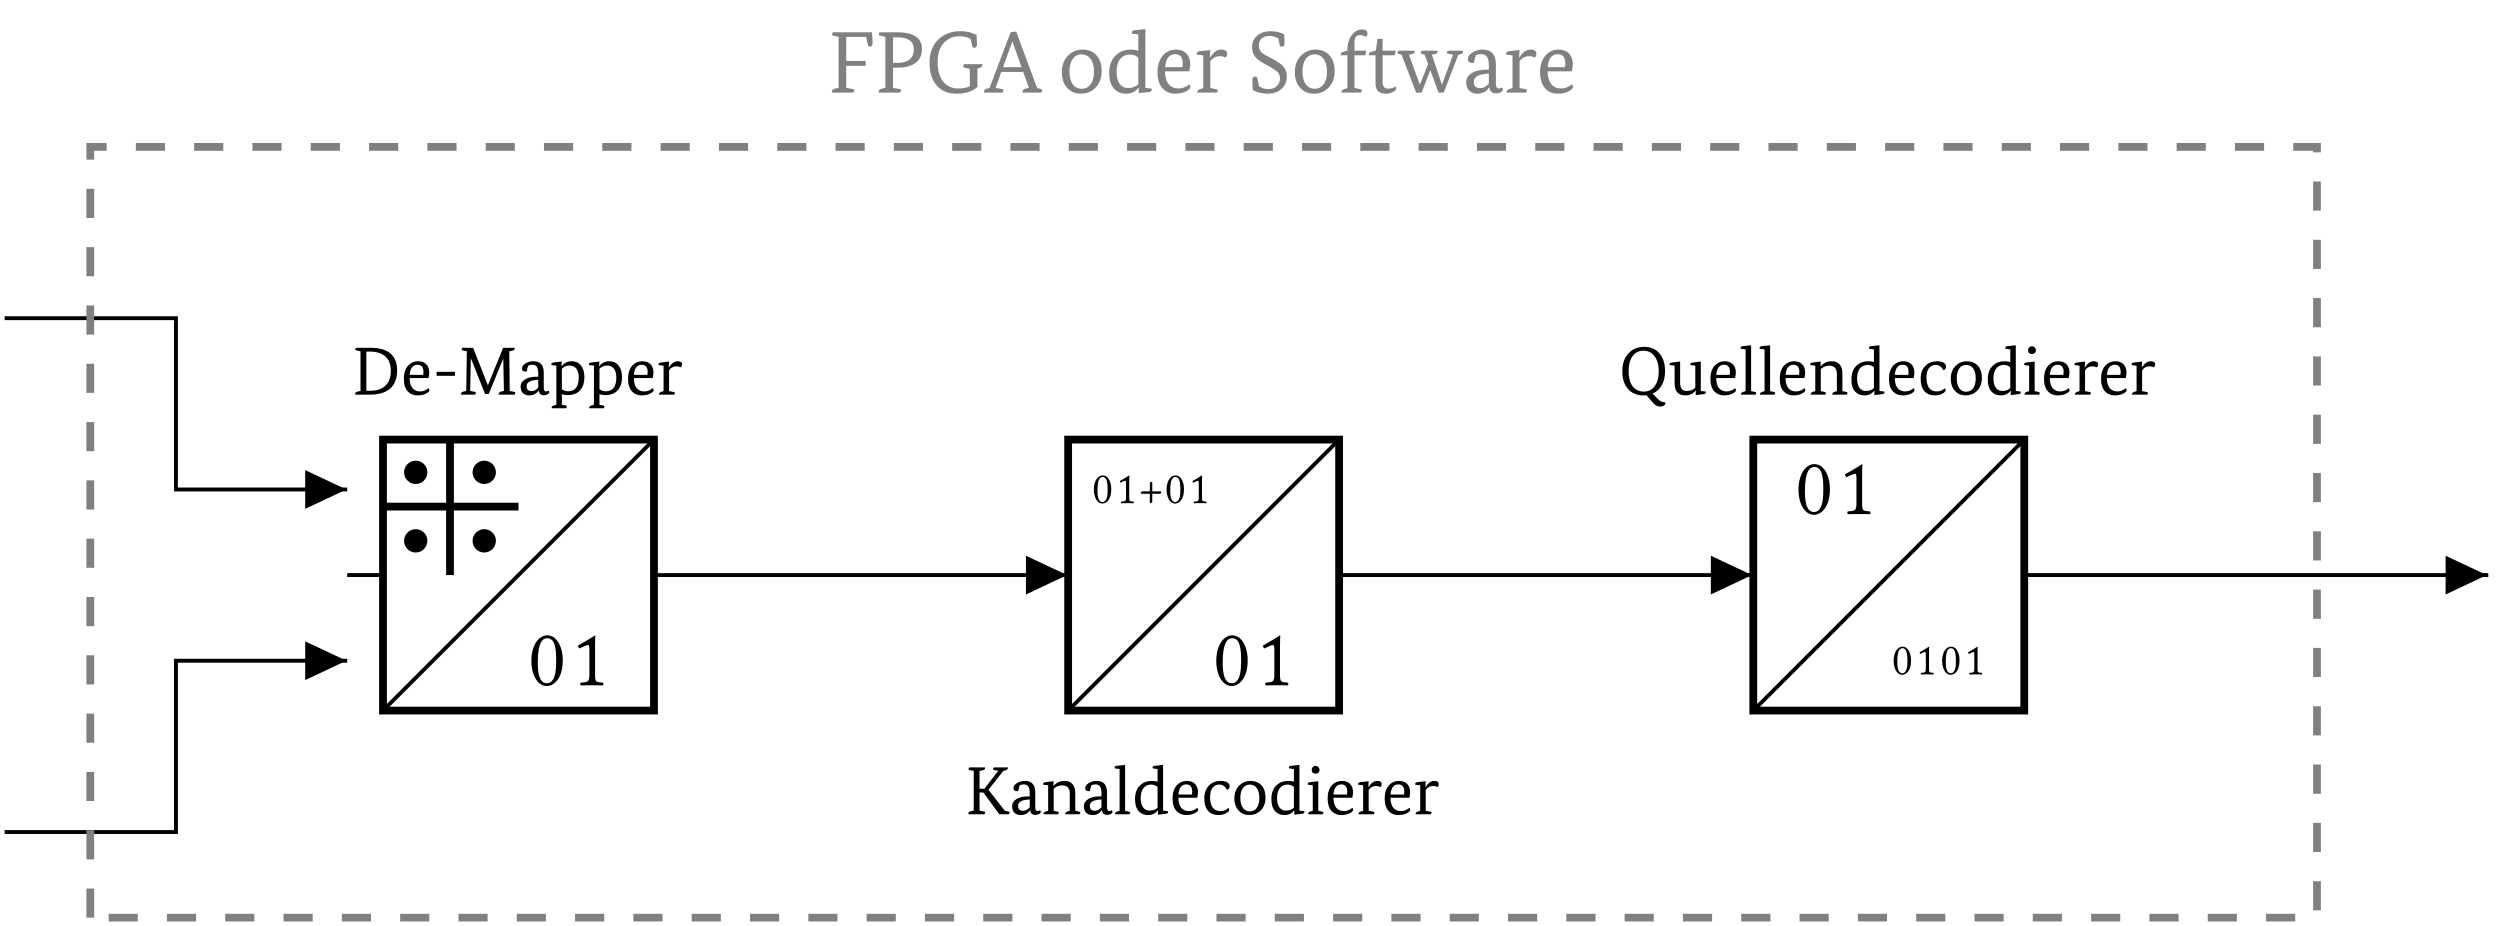 <?xml version="1.0" encoding="UTF-8"?>
<svg xmlns="http://www.w3.org/2000/svg" xmlns:xlink="http://www.w3.org/1999/xlink" width="255.024" height="94.497" viewBox="0 0 255.024 94.497">
<defs>
<g>
<g id="glyph-0-0">
<path d="M 1.844 -4.781 C 3.676 -4.781 4.594 -4.008 4.594 -2.469 C 4.594 -1.645 4.352 -1.023 3.875 -0.609 C 3.395 -0.203 2.719 0 1.844 0 L 0.328 0 C 0.316 -0.02 0.312 -0.039 0.312 -0.062 C 0.312 -0.188 0.395 -0.27 0.562 -0.312 L 0.859 -0.375 L 0.859 -4.422 L 0.422 -4.516 C 0.359 -4.523 0.328 -4.551 0.328 -4.594 C 0.328 -4.633 0.352 -4.695 0.406 -4.781 Z M 1.812 -0.391 C 2.5 -0.391 3.023 -0.562 3.391 -0.906 C 3.766 -1.25 3.953 -1.758 3.953 -2.438 C 3.953 -3.082 3.766 -3.566 3.391 -3.891 C 3.023 -4.223 2.5 -4.391 1.812 -4.391 L 1.453 -4.391 L 1.453 -0.391 Z M 1.812 -0.391 "/>
</g>
<g id="glyph-0-1">
<path d="M 0.906 -1.688 C 0.906 -1.25 1 -0.91 1.188 -0.672 C 1.375 -0.441 1.641 -0.328 1.984 -0.328 C 2.285 -0.328 2.566 -0.438 2.828 -0.656 C 2.879 -0.625 2.91 -0.555 2.922 -0.453 C 2.922 -0.348 2.816 -0.238 2.609 -0.125 C 2.359 0.008 2.066 0.078 1.734 0.078 C 1.316 0.078 0.984 -0.051 0.734 -0.312 C 0.453 -0.602 0.312 -1.035 0.312 -1.609 C 0.312 -2.18 0.457 -2.633 0.75 -2.969 C 1.031 -3.258 1.367 -3.406 1.766 -3.406 C 2.129 -3.406 2.41 -3.301 2.609 -3.094 C 2.805 -2.883 2.906 -2.602 2.906 -2.25 C 2.906 -2.094 2.879 -1.906 2.828 -1.688 Z M 1.703 -3.047 C 1.234 -3.047 0.969 -2.703 0.906 -2.016 L 2.281 -2.016 C 2.301 -2.109 2.312 -2.207 2.312 -2.312 C 2.312 -2.801 2.109 -3.047 1.703 -3.047 Z M 1.703 -3.047 "/>
</g>
<g id="glyph-0-2">
<path d="M 2.297 -1.922 L 0.422 -1.922 L 0.422 -2.328 L 2.297 -2.328 Z M 2.297 -1.922 "/>
</g>
<g id="glyph-0-3">
<path d="M 4.672 -0.375 L 4.609 -3.656 L 4.594 -3.656 L 3.125 -0.062 L 2.75 -0.062 L 1.312 -3.688 L 1.297 -3.688 L 1.234 -0.375 L 1.719 -0.281 C 1.781 -0.27 1.812 -0.242 1.812 -0.203 C 1.812 -0.18 1.785 -0.113 1.734 0 L 0.312 0 C 0.301 -0.02 0.297 -0.039 0.297 -0.062 C 0.297 -0.188 0.375 -0.27 0.531 -0.312 L 0.828 -0.375 L 0.891 -4.422 L 0.453 -4.516 C 0.391 -4.523 0.359 -4.551 0.359 -4.594 C 0.359 -4.633 0.383 -4.695 0.438 -4.781 L 1.531 -4.781 L 3.031 -0.969 L 3.047 -0.969 L 4.594 -4.781 L 5.766 -4.781 C 5.773 -4.77 5.781 -4.75 5.781 -4.719 C 5.781 -4.602 5.703 -4.523 5.547 -4.484 L 5.219 -4.422 L 5.266 -0.375 L 5.75 -0.281 C 5.812 -0.27 5.844 -0.242 5.844 -0.203 C 5.844 -0.18 5.816 -0.113 5.766 0 L 4.141 0 C 4.141 -0.02 4.141 -0.039 4.141 -0.062 C 4.141 -0.188 4.219 -0.27 4.375 -0.312 Z M 4.672 -0.375 "/>
</g>
<g id="glyph-0-4">
<path d="M 2.062 -2.156 C 2.062 -2.457 2.016 -2.68 1.922 -2.828 C 1.836 -2.973 1.68 -3.047 1.453 -3.047 C 1.305 -3.047 1.172 -3.02 1.047 -2.969 C 0.984 -2.852 0.93 -2.648 0.891 -2.359 C 0.816 -2.359 0.77 -2.359 0.75 -2.359 C 0.52 -2.359 0.406 -2.457 0.406 -2.656 C 0.406 -2.863 0.523 -3.039 0.766 -3.188 C 1.004 -3.332 1.27 -3.406 1.562 -3.406 C 2.27 -3.406 2.625 -3.016 2.625 -2.234 L 2.625 -0.719 C 2.625 -0.457 2.707 -0.328 2.875 -0.328 C 2.977 -0.328 3.062 -0.359 3.125 -0.422 C 3.164 -0.359 3.188 -0.289 3.188 -0.219 C 3.188 -0.164 3.145 -0.113 3.062 -0.062 C 2.945 0.02 2.805 0.062 2.641 0.062 C 2.328 0.062 2.148 -0.098 2.109 -0.422 L 2.094 -0.422 C 1.875 -0.086 1.555 0.078 1.141 0.078 C 0.879 0.078 0.664 0 0.5 -0.156 C 0.344 -0.32 0.266 -0.539 0.266 -0.812 C 0.266 -1.145 0.438 -1.406 0.781 -1.594 C 1.07 -1.75 1.438 -1.828 1.875 -1.828 L 2.062 -1.828 Z M 1.375 -0.359 C 1.633 -0.359 1.863 -0.477 2.062 -0.719 L 2.062 -1.516 L 1.875 -1.5 C 1.207 -1.445 0.875 -1.238 0.875 -0.875 C 0.875 -0.531 1.039 -0.359 1.375 -0.359 Z M 1.375 -0.359 "/>
</g>
<g id="glyph-0-5">
<path d="M 0.672 1.031 L 0.672 -2.953 L 0.156 -3.016 C 0.156 -3.035 0.156 -3.055 0.156 -3.078 C 0.156 -3.203 0.238 -3.27 0.406 -3.281 L 1.234 -3.375 L 1.188 -2.906 L 1.203 -2.906 C 1.484 -3.238 1.828 -3.406 2.234 -3.406 C 2.629 -3.406 2.941 -3.266 3.172 -2.984 C 3.41 -2.703 3.531 -2.305 3.531 -1.797 C 3.531 -1.191 3.375 -0.727 3.062 -0.406 C 2.758 -0.102 2.348 0.047 1.828 0.047 C 1.629 0.047 1.43 0.012 1.234 -0.047 L 1.234 1.031 L 1.641 1.109 C 1.703 1.129 1.734 1.16 1.734 1.203 C 1.734 1.266 1.711 1.328 1.672 1.391 L 0.203 1.391 C 0.191 1.367 0.188 1.352 0.188 1.344 C 0.188 1.227 0.258 1.148 0.406 1.109 Z M 2.016 -2.969 C 1.711 -2.969 1.453 -2.859 1.234 -2.641 L 1.234 -0.562 C 1.41 -0.414 1.625 -0.344 1.875 -0.344 C 2.594 -0.344 2.953 -0.816 2.953 -1.766 C 2.953 -2.148 2.867 -2.445 2.703 -2.656 C 2.535 -2.863 2.305 -2.969 2.016 -2.969 Z M 2.016 -2.969 "/>
</g>
<g id="glyph-0-6">
<path d="M 0.703 -0.359 L 0.703 -2.953 L 0.203 -3.016 C 0.191 -3.035 0.188 -3.055 0.188 -3.078 C 0.188 -3.203 0.273 -3.27 0.453 -3.281 L 1.266 -3.375 L 1.234 -2.781 L 1.25 -2.781 C 1.52 -3.195 1.812 -3.406 2.125 -3.406 C 2.438 -3.406 2.594 -3.297 2.594 -3.078 C 2.594 -2.973 2.555 -2.875 2.484 -2.781 C 2.316 -2.852 2.164 -2.891 2.031 -2.891 C 1.707 -2.891 1.453 -2.754 1.266 -2.484 L 1.266 -0.359 L 1.75 -0.266 C 1.82 -0.254 1.859 -0.227 1.859 -0.188 C 1.859 -0.125 1.832 -0.062 1.781 0 L 0.25 0 C 0.238 -0.02 0.234 -0.035 0.234 -0.047 C 0.234 -0.148 0.305 -0.227 0.453 -0.281 Z M 0.703 -0.359 "/>
</g>
<g id="glyph-0-7">
<path d="M 4.344 -4.781 C 4.344 -4.77 4.344 -4.75 4.344 -4.719 C 4.344 -4.613 4.266 -4.535 4.109 -4.484 L 3.875 -4.422 L 2.359 -2.5 L 4.016 -0.375 L 4.438 -0.281 C 4.5 -0.258 4.531 -0.234 4.531 -0.203 C 4.531 -0.18 4.504 -0.113 4.453 0 L 3.469 0 L 1.844 -2.219 L 1.453 -2.219 L 1.453 -0.375 L 1.938 -0.281 C 2 -0.27 2.031 -0.242 2.031 -0.203 C 2.031 -0.18 2.004 -0.113 1.953 0 L 0.328 0 C 0.316 -0.02 0.312 -0.039 0.312 -0.062 C 0.312 -0.188 0.395 -0.27 0.562 -0.312 L 0.859 -0.375 L 0.859 -4.422 L 0.422 -4.516 C 0.359 -4.523 0.328 -4.551 0.328 -4.594 C 0.328 -4.633 0.352 -4.695 0.406 -4.781 L 2.016 -4.781 C 2.016 -4.77 2.016 -4.75 2.016 -4.719 C 2.016 -4.602 1.938 -4.523 1.781 -4.484 L 1.453 -4.422 L 1.453 -2.609 L 1.953 -2.609 L 3.359 -4.438 L 2.922 -4.516 C 2.859 -4.523 2.828 -4.551 2.828 -4.594 C 2.828 -4.625 2.852 -4.688 2.906 -4.781 Z M 4.344 -4.781 "/>
</g>
<g id="glyph-0-8">
<path d="M 0.703 -0.359 L 0.703 -2.953 L 0.203 -3.016 C 0.191 -3.035 0.188 -3.055 0.188 -3.078 C 0.188 -3.203 0.273 -3.27 0.453 -3.281 L 1.266 -3.375 L 1.234 -2.906 L 1.25 -2.906 C 1.406 -3.062 1.539 -3.172 1.656 -3.234 C 1.863 -3.348 2.109 -3.406 2.391 -3.406 C 2.734 -3.406 3 -3.297 3.188 -3.078 C 3.375 -2.867 3.469 -2.566 3.469 -2.172 L 3.469 -0.359 L 3.891 -0.266 C 3.953 -0.254 3.984 -0.227 3.984 -0.188 C 3.984 -0.125 3.957 -0.062 3.906 0 L 2.438 0 C 2.438 -0.02 2.438 -0.035 2.438 -0.047 C 2.438 -0.148 2.508 -0.227 2.656 -0.281 L 2.906 -0.359 L 2.906 -2.141 C 2.906 -2.422 2.828 -2.633 2.672 -2.781 C 2.535 -2.895 2.363 -2.953 2.156 -2.953 C 1.82 -2.953 1.523 -2.836 1.266 -2.609 L 1.266 -0.359 L 1.688 -0.266 C 1.75 -0.254 1.781 -0.227 1.781 -0.188 C 1.781 -0.125 1.758 -0.062 1.719 0 L 0.25 0 C 0.238 -0.02 0.234 -0.035 0.234 -0.047 C 0.234 -0.148 0.305 -0.227 0.453 -0.281 Z M 0.703 -0.359 "/>
</g>
<g id="glyph-0-9">
<path d="M 0.672 -0.359 L 0.672 -4.609 L 0.172 -4.688 C 0.16 -4.695 0.156 -4.711 0.156 -4.734 C 0.156 -4.867 0.242 -4.941 0.422 -4.953 L 1.234 -5.031 L 1.234 -0.359 L 1.656 -0.266 C 1.719 -0.254 1.75 -0.227 1.75 -0.188 C 1.75 -0.125 1.723 -0.062 1.672 0 L 0.203 0 C 0.203 -0.02 0.203 -0.035 0.203 -0.047 C 0.203 -0.148 0.273 -0.227 0.422 -0.281 Z M 0.672 -0.359 "/>
</g>
<g id="glyph-0-10">
<path d="M 2.656 -0.391 L 2.625 -0.391 C 2.395 -0.078 2.066 0.078 1.641 0.078 C 1.266 0.078 0.957 -0.039 0.719 -0.281 C 0.445 -0.562 0.312 -0.988 0.312 -1.562 C 0.312 -2.176 0.488 -2.645 0.844 -2.969 C 1.156 -3.258 1.547 -3.406 2.016 -3.406 C 2.223 -3.406 2.422 -3.379 2.609 -3.328 L 2.609 -4.609 L 2.109 -4.688 C 2.098 -4.695 2.094 -4.711 2.094 -4.734 C 2.094 -4.867 2.18 -4.941 2.359 -4.953 L 3.172 -5.031 L 3.172 -0.375 L 3.672 -0.312 C 3.68 -0.289 3.688 -0.27 3.688 -0.25 C 3.688 -0.125 3.598 -0.055 3.422 -0.047 L 2.656 0.047 Z M 1.797 -0.375 C 2.141 -0.375 2.41 -0.473 2.609 -0.672 L 2.609 -2.781 C 2.441 -2.945 2.219 -3.031 1.938 -3.031 C 1.633 -3.031 1.383 -2.914 1.188 -2.688 C 0.988 -2.438 0.891 -2.098 0.891 -1.672 C 0.891 -1.223 0.977 -0.891 1.156 -0.672 C 1.312 -0.473 1.523 -0.375 1.797 -0.375 Z M 1.797 -0.375 "/>
</g>
<g id="glyph-0-11">
<path d="M 2.766 -0.656 C 2.828 -0.594 2.859 -0.523 2.859 -0.453 C 2.859 -0.348 2.766 -0.238 2.578 -0.125 C 2.348 0.008 2.07 0.078 1.75 0.078 C 1.312 0.078 0.961 -0.062 0.703 -0.344 C 0.441 -0.645 0.312 -1.07 0.312 -1.625 C 0.312 -2.188 0.477 -2.629 0.812 -2.953 C 1.113 -3.254 1.504 -3.406 1.984 -3.406 C 2.305 -3.406 2.551 -3.344 2.719 -3.219 C 2.844 -3.113 2.906 -3 2.906 -2.875 C 2.906 -2.664 2.812 -2.539 2.625 -2.5 C 2.445 -2.852 2.188 -3.031 1.844 -3.031 C 1.57 -3.031 1.352 -2.93 1.188 -2.734 C 1 -2.516 0.906 -2.191 0.906 -1.766 C 0.906 -0.805 1.258 -0.328 1.969 -0.328 C 2.301 -0.328 2.566 -0.438 2.766 -0.656 Z M 2.766 -0.656 "/>
</g>
<g id="glyph-0-12">
<path d="M 1.828 0.078 C 1.391 0.078 1.035 -0.062 0.766 -0.344 C 0.453 -0.656 0.297 -1.082 0.297 -1.625 C 0.297 -2.176 0.469 -2.617 0.812 -2.953 C 1.125 -3.254 1.504 -3.406 1.953 -3.406 C 2.391 -3.406 2.742 -3.27 3.016 -3 C 3.316 -2.695 3.469 -2.266 3.469 -1.703 C 3.469 -1.141 3.297 -0.691 2.953 -0.359 C 2.641 -0.066 2.266 0.078 1.828 0.078 Z M 1.875 -0.297 C 2.156 -0.297 2.383 -0.406 2.562 -0.625 C 2.75 -0.875 2.844 -1.223 2.844 -1.672 C 2.844 -2.109 2.75 -2.453 2.562 -2.703 C 2.383 -2.922 2.156 -3.031 1.875 -3.031 C 1.582 -3.031 1.352 -2.922 1.188 -2.703 C 1 -2.461 0.906 -2.117 0.906 -1.672 C 0.906 -1.211 1 -0.863 1.188 -0.625 C 1.352 -0.406 1.582 -0.297 1.875 -0.297 Z M 1.875 -0.297 "/>
</g>
<g id="glyph-0-13">
<path d="M 0.703 -0.359 L 0.703 -2.953 L 0.203 -3.016 C 0.191 -3.035 0.188 -3.055 0.188 -3.078 C 0.188 -3.203 0.273 -3.27 0.453 -3.281 L 1.266 -3.375 L 1.266 -0.359 L 1.688 -0.266 C 1.75 -0.254 1.781 -0.227 1.781 -0.188 C 1.781 -0.125 1.758 -0.062 1.719 0 L 0.25 0 C 0.238 -0.02 0.234 -0.035 0.234 -0.047 C 0.234 -0.148 0.305 -0.227 0.453 -0.281 Z M 0.594 -4.531 C 0.594 -4.645 0.629 -4.738 0.703 -4.812 C 0.773 -4.895 0.867 -4.938 0.984 -4.938 C 1.098 -4.938 1.191 -4.895 1.266 -4.812 C 1.348 -4.738 1.391 -4.645 1.391 -4.531 C 1.391 -4.406 1.348 -4.305 1.266 -4.234 C 1.191 -4.172 1.098 -4.141 0.984 -4.141 C 0.867 -4.141 0.773 -4.172 0.703 -4.234 C 0.629 -4.305 0.594 -4.406 0.594 -4.531 Z M 0.594 -4.531 "/>
</g>
<g id="glyph-0-14">
<path d="M 2.828 0.062 C 2.723 0.07 2.613 0.078 2.5 0.078 C 1.863 0.078 1.352 -0.129 0.969 -0.547 C 0.562 -0.992 0.359 -1.609 0.359 -2.391 C 0.359 -3.172 0.578 -3.785 1.016 -4.234 C 1.41 -4.66 1.93 -4.875 2.578 -4.875 C 3.234 -4.875 3.75 -4.66 4.125 -4.234 C 4.52 -3.797 4.719 -3.18 4.719 -2.391 C 4.719 -1.609 4.504 -0.992 4.078 -0.547 C 3.891 -0.348 3.676 -0.203 3.438 -0.109 L 4.031 0.484 C 4.156 0.617 4.316 0.707 4.516 0.75 C 4.598 0.781 4.68 0.797 4.766 0.797 C 4.766 0.816 4.766 0.832 4.766 0.844 C 4.766 0.957 4.711 1.047 4.609 1.109 C 4.504 1.18 4.375 1.219 4.219 1.219 C 3.945 1.219 3.695 1.082 3.469 0.812 Z M 2.547 -0.312 C 3.016 -0.312 3.383 -0.492 3.656 -0.859 C 3.938 -1.234 4.078 -1.742 4.078 -2.391 C 4.078 -3.035 3.93 -3.547 3.641 -3.922 C 3.359 -4.297 2.984 -4.484 2.516 -4.484 C 2.047 -4.484 1.676 -4.297 1.406 -3.922 C 1.133 -3.547 1 -3.035 1 -2.391 C 1 -1.742 1.133 -1.234 1.406 -0.859 C 1.688 -0.492 2.066 -0.312 2.547 -0.312 Z M 2.547 -0.312 "/>
</g>
<g id="glyph-0-15">
<path d="M 0.609 -2.953 L 0.109 -3.016 C 0.098 -3.035 0.094 -3.055 0.094 -3.078 C 0.094 -3.203 0.18 -3.27 0.359 -3.281 L 1.172 -3.375 L 1.172 -1.188 C 1.172 -0.645 1.398 -0.375 1.859 -0.375 C 2.223 -0.375 2.508 -0.488 2.719 -0.719 L 2.719 -2.953 L 2.219 -3.016 C 2.219 -3.035 2.219 -3.055 2.219 -3.078 C 2.219 -3.203 2.301 -3.27 2.469 -3.281 L 3.281 -3.375 L 3.281 -0.375 L 3.797 -0.312 C 3.797 -0.289 3.797 -0.27 3.797 -0.25 C 3.797 -0.125 3.711 -0.055 3.547 -0.047 L 2.766 0.047 L 2.766 -0.422 L 2.75 -0.422 C 2.488 -0.086 2.141 0.078 1.703 0.078 C 0.973 0.078 0.609 -0.332 0.609 -1.156 Z M 0.609 -2.953 "/>
</g>
<g id="glyph-1-0">
<path d="M 2.203 0.078 C 2.844 0.078 3.828 -0.578 3.828 -2.531 C 3.828 -3.359 3.625 -4.078 3.25 -4.562 C 3.031 -4.859 2.688 -5.094 2.234 -5.094 C 1.406 -5.094 0.625 -4.125 0.625 -2.469 C 0.625 -1.562 0.891 -0.734 1.359 -0.281 C 1.594 -0.047 1.891 0.078 2.203 0.078 Z M 2.234 -4.797 C 2.406 -4.797 2.562 -4.75 2.672 -4.656 C 2.969 -4.453 3.156 -3.828 3.156 -2.703 C 3.156 -1.938 3.141 -1.406 3 -0.969 C 2.797 -0.281 2.391 -0.203 2.219 -0.203 C 1.312 -0.203 1.281 -1.641 1.281 -2.375 C 1.281 -4.438 1.812 -4.797 2.234 -4.797 Z M 2.234 -4.797 "/>
</g>
<g id="glyph-1-1">
<path d="M 2.672 -1.031 L 2.672 -3.922 C 2.672 -4.422 2.688 -4.922 2.703 -5.031 C 2.703 -5.078 2.688 -5.078 2.656 -5.078 C 2.25 -4.812 1.531 -4.391 0.922 -4.047 C 0.938 -3.953 1 -3.812 1.062 -3.75 C 1.391 -3.906 1.812 -4.109 1.953 -4.109 C 2.062 -4.109 2.094 -3.922 2.094 -3.641 L 2.094 -1.031 C 2.094 -0.688 2.031 -0.5 1.922 -0.406 C 1.812 -0.312 1.453 -0.281 1.203 -0.266 C 1.156 -0.219 1.156 -0.031 1.203 0.016 C 1.547 0 1.953 0 2.438 0 C 2.781 0 3.141 0 3.484 0.016 C 3.531 -0.031 3.531 -0.219 3.484 -0.266 C 3.266 -0.281 2.906 -0.312 2.812 -0.391 C 2.719 -0.484 2.672 -0.672 2.672 -1.031 Z M 2.672 -1.031 "/>
</g>
<g id="glyph-2-0">
<path d="M 1.219 0.047 C 1.578 0.047 2.125 -0.312 2.125 -1.406 C 2.125 -1.875 2.016 -2.266 1.812 -2.531 C 1.688 -2.703 1.5 -2.828 1.25 -2.828 C 0.781 -2.828 0.344 -2.297 0.344 -1.375 C 0.344 -0.875 0.5 -0.406 0.75 -0.156 C 0.891 -0.031 1.047 0.047 1.219 0.047 Z M 1.25 -2.672 C 1.328 -2.672 1.422 -2.641 1.484 -2.594 C 1.641 -2.469 1.75 -2.125 1.75 -1.5 C 1.75 -1.078 1.75 -0.781 1.672 -0.547 C 1.547 -0.156 1.328 -0.109 1.234 -0.109 C 0.734 -0.109 0.719 -0.922 0.719 -1.312 C 0.719 -2.469 1 -2.672 1.25 -2.672 Z M 1.25 -2.672 "/>
</g>
<g id="glyph-2-1">
<path d="M 1.484 -0.578 L 1.484 -2.172 C 1.484 -2.453 1.484 -2.734 1.5 -2.797 C 1.5 -2.812 1.484 -2.828 1.469 -2.828 C 1.25 -2.672 0.859 -2.438 0.516 -2.25 C 0.516 -2.203 0.562 -2.109 0.594 -2.078 C 0.766 -2.172 1 -2.281 1.078 -2.281 C 1.141 -2.281 1.156 -2.172 1.156 -2.016 L 1.156 -0.578 C 1.156 -0.375 1.125 -0.281 1.062 -0.219 C 1 -0.172 0.797 -0.156 0.672 -0.156 C 0.641 -0.125 0.641 -0.016 0.672 0.016 C 0.859 0 1.078 0 1.344 0 C 1.547 0 1.75 0 1.938 0.016 C 1.953 -0.016 1.953 -0.125 1.938 -0.156 C 1.812 -0.156 1.609 -0.172 1.562 -0.219 C 1.5 -0.266 1.484 -0.375 1.484 -0.578 Z M 1.484 -0.578 "/>
</g>
<g id="glyph-2-2">
<path d="M 1.109 -2.031 L 1.109 -1.203 L 0.328 -1.203 C 0.266 -1.203 0.188 -1.109 0.188 -1.031 C 0.188 -0.984 0.219 -0.953 0.266 -0.953 L 1.109 -0.953 L 1.109 -0.078 C 1.109 -0.031 1.156 0 1.188 0 C 1.266 0 1.359 -0.062 1.359 -0.125 L 1.359 -0.953 L 2.141 -0.953 C 2.203 -0.953 2.281 -1.062 2.281 -1.109 C 2.281 -1.156 2.25 -1.203 2.203 -1.203 L 1.359 -1.203 L 1.359 -2.094 C 1.359 -2.141 1.312 -2.172 1.281 -2.172 C 1.219 -2.172 1.109 -2.094 1.109 -2.031 Z M 1.109 -2.031 "/>
</g>
<g id="glyph-3-0">
<path d="M 4.5 -6.156 C 4.539 -5.656 4.562 -5.305 4.562 -5.109 C 4.562 -4.836 4.477 -4.703 4.312 -4.703 C 4.25 -4.703 4.18 -4.719 4.109 -4.75 L 3.906 -5.688 L 1.875 -5.688 L 1.875 -3.234 L 3.859 -3.234 L 3.859 -2.734 L 1.875 -2.734 L 1.875 -0.484 L 2.578 -0.359 C 2.66 -0.348 2.703 -0.316 2.703 -0.266 C 2.703 -0.234 2.672 -0.145 2.609 0 L 0.422 0 C 0.41 -0.02 0.406 -0.047 0.406 -0.078 C 0.406 -0.242 0.508 -0.352 0.719 -0.406 L 1.094 -0.484 L 1.094 -5.688 L 0.547 -5.812 C 0.461 -5.82 0.422 -5.852 0.422 -5.906 C 0.422 -5.957 0.453 -6.039 0.516 -6.156 Z M 4.5 -6.156 "/>
</g>
<g id="glyph-3-1">
<path d="M 2.312 -6.156 C 3.988 -6.156 4.828 -5.582 4.828 -4.438 C 4.828 -3.844 4.625 -3.383 4.219 -3.062 C 3.801 -2.719 3.18 -2.547 2.359 -2.547 L 1.875 -2.547 L 1.875 -0.484 L 2.578 -0.359 C 2.66 -0.348 2.703 -0.316 2.703 -0.266 C 2.703 -0.223 2.672 -0.133 2.609 0 L 0.422 0 C 0.41 -0.02 0.406 -0.047 0.406 -0.078 C 0.406 -0.242 0.508 -0.352 0.719 -0.406 L 1.094 -0.484 L 1.094 -5.688 L 0.547 -5.812 C 0.461 -5.82 0.422 -5.852 0.422 -5.906 C 0.422 -5.957 0.453 -6.039 0.516 -6.156 Z M 2.297 -3.031 C 2.867 -3.031 3.301 -3.156 3.594 -3.406 C 3.863 -3.645 4 -3.973 4 -4.391 C 4 -5.223 3.43 -5.641 2.297 -5.641 L 1.875 -5.641 L 1.875 -3.031 Z M 2.297 -3.031 "/>
</g>
<g id="glyph-3-2">
<path d="M 5.859 -2.906 C 5.859 -2.875 5.859 -2.844 5.859 -2.812 C 5.859 -2.664 5.758 -2.566 5.562 -2.516 L 5.359 -2.469 L 5.359 -0.578 C 4.867 -0.117 4.148 0.109 3.203 0.109 C 2.391 0.109 1.742 -0.145 1.266 -0.656 C 0.734 -1.219 0.469 -2.016 0.469 -3.047 C 0.469 -4.117 0.805 -4.945 1.484 -5.531 C 2.066 -6.02 2.773 -6.266 3.609 -6.266 C 3.992 -6.266 4.348 -6.219 4.672 -6.125 C 4.711 -6.113 4.91 -6.035 5.266 -5.891 C 5.297 -5.461 5.312 -5.156 5.312 -4.969 C 5.312 -4.707 5.223 -4.578 5.047 -4.578 C 4.984 -4.578 4.922 -4.586 4.859 -4.609 L 4.656 -5.469 C 4.363 -5.656 3.992 -5.75 3.547 -5.75 C 2.922 -5.75 2.406 -5.547 2 -5.141 C 1.531 -4.68 1.297 -4.016 1.297 -3.141 C 1.297 -2.266 1.488 -1.586 1.875 -1.109 C 2.25 -0.648 2.758 -0.422 3.406 -0.422 C 3.844 -0.422 4.234 -0.492 4.578 -0.641 L 4.578 -2.422 L 4.031 -2.547 C 3.945 -2.566 3.906 -2.602 3.906 -2.656 C 3.906 -2.707 3.938 -2.789 4 -2.906 Z M 5.859 -2.906 "/>
</g>
<g id="glyph-3-3">
<path d="M 4.484 -0.484 L 3.906 -2.109 L 1.672 -2.109 L 1.094 -0.484 L 1.766 -0.359 C 1.848 -0.348 1.891 -0.316 1.891 -0.266 C 1.891 -0.223 1.859 -0.133 1.797 0 L -0.078 0 C -0.086 -0.02 -0.094 -0.047 -0.094 -0.078 C -0.094 -0.254 0.008 -0.363 0.219 -0.406 L 0.469 -0.469 L 2.625 -6.156 L 3.188 -6.234 L 5.328 -0.469 L 5.734 -0.359 C 5.816 -0.336 5.859 -0.305 5.859 -0.266 C 5.859 -0.234 5.82 -0.145 5.75 0 L 3.844 0 C 3.844 -0.02 3.844 -0.047 3.844 -0.078 C 3.844 -0.242 3.941 -0.352 4.141 -0.406 Z M 1.844 -2.594 L 3.734 -2.594 L 2.812 -5.203 L 2.797 -5.203 Z M 1.844 -2.594 "/>
</g>
<g id="glyph-3-4">
<path d="M 2.344 0.109 C 1.789 0.109 1.336 -0.07 0.984 -0.438 C 0.586 -0.832 0.391 -1.383 0.391 -2.094 C 0.391 -2.801 0.609 -3.367 1.047 -3.797 C 1.453 -4.191 1.941 -4.391 2.516 -4.391 C 3.078 -4.391 3.531 -4.211 3.875 -3.859 C 4.258 -3.473 4.453 -2.914 4.453 -2.188 C 4.453 -1.469 4.234 -0.895 3.797 -0.469 C 3.391 -0.082 2.906 0.109 2.344 0.109 Z M 2.406 -0.391 C 2.781 -0.391 3.078 -0.531 3.297 -0.812 C 3.547 -1.125 3.672 -1.566 3.672 -2.141 C 3.672 -2.711 3.547 -3.156 3.297 -3.469 C 3.078 -3.758 2.781 -3.906 2.406 -3.906 C 2.039 -3.906 1.75 -3.758 1.531 -3.469 C 1.289 -3.156 1.172 -2.711 1.172 -2.141 C 1.172 -1.566 1.289 -1.125 1.531 -0.812 C 1.75 -0.531 2.039 -0.391 2.406 -0.391 Z M 2.406 -0.391 "/>
</g>
<g id="glyph-3-5">
<path d="M 3.406 -0.516 L 3.375 -0.516 C 3.082 -0.098 2.66 0.109 2.109 0.109 C 1.629 0.109 1.234 -0.047 0.922 -0.359 C 0.566 -0.723 0.391 -1.273 0.391 -2.016 C 0.391 -2.797 0.625 -3.398 1.094 -3.828 C 1.488 -4.203 1.988 -4.391 2.594 -4.391 C 2.852 -4.391 3.109 -4.352 3.359 -4.281 L 3.359 -5.938 L 2.703 -6.016 C 2.691 -6.047 2.688 -6.07 2.688 -6.094 C 2.688 -6.258 2.801 -6.352 3.031 -6.375 L 4.078 -6.484 L 4.078 -0.484 L 4.734 -0.406 C 4.734 -0.375 4.734 -0.348 4.734 -0.328 C 4.734 -0.16 4.625 -0.066 4.406 -0.047 L 3.406 0.047 Z M 2.312 -0.469 C 2.75 -0.469 3.098 -0.598 3.359 -0.859 L 3.359 -3.562 C 3.141 -3.781 2.852 -3.891 2.5 -3.891 C 2.102 -3.891 1.781 -3.742 1.531 -3.453 C 1.27 -3.141 1.141 -2.703 1.141 -2.141 C 1.141 -1.578 1.254 -1.148 1.484 -0.859 C 1.68 -0.598 1.957 -0.469 2.312 -0.469 Z M 2.312 -0.469 "/>
</g>
<g id="glyph-3-6">
<path d="M 1.156 -2.172 C 1.164 -1.609 1.289 -1.176 1.531 -0.875 C 1.77 -0.57 2.109 -0.422 2.547 -0.422 C 2.93 -0.422 3.297 -0.562 3.641 -0.844 C 3.703 -0.801 3.738 -0.719 3.75 -0.594 C 3.75 -0.457 3.617 -0.312 3.359 -0.156 C 3.035 0.02 2.66 0.109 2.234 0.109 C 1.691 0.109 1.266 -0.055 0.953 -0.391 C 0.578 -0.773 0.391 -1.332 0.391 -2.062 C 0.391 -2.801 0.582 -3.383 0.969 -3.812 C 1.32 -4.195 1.758 -4.391 2.281 -4.391 C 2.738 -4.391 3.098 -4.25 3.359 -3.969 C 3.609 -3.695 3.734 -3.336 3.734 -2.891 C 3.734 -2.691 3.695 -2.453 3.625 -2.172 Z M 2.188 -3.922 C 1.582 -3.922 1.242 -3.477 1.172 -2.594 L 2.922 -2.594 C 2.953 -2.719 2.969 -2.844 2.969 -2.969 C 2.969 -3.602 2.707 -3.922 2.188 -3.922 Z M 2.188 -3.922 "/>
</g>
<g id="glyph-3-7">
<path d="M 0.906 -0.469 L 0.906 -3.797 L 0.266 -3.875 C 0.254 -3.906 0.25 -3.93 0.25 -3.953 C 0.25 -4.117 0.359 -4.211 0.578 -4.234 L 1.625 -4.344 L 1.578 -3.594 L 1.609 -3.594 C 1.953 -4.125 2.328 -4.391 2.734 -4.391 C 3.141 -4.391 3.344 -4.242 3.344 -3.953 C 3.344 -3.828 3.289 -3.703 3.188 -3.578 C 2.977 -3.672 2.785 -3.719 2.609 -3.719 C 2.203 -3.719 1.875 -3.547 1.625 -3.203 L 1.625 -0.469 L 2.25 -0.344 C 2.332 -0.332 2.375 -0.297 2.375 -0.234 C 2.375 -0.148 2.348 -0.07 2.297 0 L 0.312 0 C 0.301 -0.02 0.297 -0.039 0.297 -0.062 C 0.297 -0.195 0.391 -0.297 0.578 -0.359 Z M 0.906 -0.469 "/>
</g>
<g id="glyph-3-8">
<path d="M 3.188 -5.531 C 2.895 -5.695 2.598 -5.781 2.297 -5.781 C 1.953 -5.781 1.68 -5.691 1.484 -5.516 C 1.297 -5.336 1.203 -5.098 1.203 -4.797 C 1.203 -4.535 1.281 -4.316 1.438 -4.141 C 1.531 -4.047 1.695 -3.93 1.938 -3.797 L 2.781 -3.344 C 3.219 -3.102 3.523 -2.879 3.703 -2.672 C 3.941 -2.398 4.062 -2.066 4.062 -1.672 C 4.062 -1.148 3.891 -0.727 3.547 -0.406 C 3.18 -0.062 2.695 0.109 2.094 0.109 C 1.602 0.109 1.102 -0.008 0.594 -0.25 C 0.562 -0.57 0.547 -0.906 0.547 -1.25 C 0.547 -1.508 0.641 -1.641 0.828 -1.641 C 0.879 -1.641 0.941 -1.625 1.016 -1.594 L 1.234 -0.656 C 1.492 -0.457 1.805 -0.359 2.172 -0.359 C 2.555 -0.359 2.852 -0.469 3.062 -0.688 C 3.258 -0.883 3.359 -1.145 3.359 -1.469 C 3.359 -1.738 3.258 -1.969 3.062 -2.156 C 2.926 -2.281 2.625 -2.473 2.156 -2.734 L 1.594 -3.047 C 1.25 -3.242 0.992 -3.445 0.828 -3.656 C 0.617 -3.926 0.516 -4.254 0.516 -4.641 C 0.516 -5.141 0.695 -5.535 1.062 -5.828 C 1.406 -6.117 1.859 -6.266 2.422 -6.266 C 2.93 -6.266 3.391 -6.156 3.797 -5.938 C 3.816 -5.508 3.828 -5.223 3.828 -5.078 C 3.828 -4.816 3.738 -4.688 3.562 -4.688 C 3.5 -4.688 3.43 -4.703 3.359 -4.734 Z M 3.188 -5.531 "/>
</g>
<g id="glyph-3-9">
<path d="M 0.922 -4.281 L 0.922 -4.328 C 0.922 -4.992 1.082 -5.523 1.406 -5.922 C 1.688 -6.266 2.023 -6.438 2.422 -6.438 C 2.785 -6.438 2.969 -6.297 2.969 -6.016 C 2.969 -5.898 2.914 -5.789 2.812 -5.688 C 2.625 -5.801 2.43 -5.859 2.234 -5.859 C 2.016 -5.859 1.859 -5.797 1.766 -5.672 C 1.68 -5.555 1.641 -5.363 1.641 -5.094 L 1.641 -4.281 L 2.844 -4.281 L 2.75 -3.812 L 1.641 -3.812 L 1.641 -0.469 L 2.266 -0.344 C 2.348 -0.332 2.391 -0.297 2.391 -0.234 C 2.391 -0.148 2.359 -0.07 2.297 0 L 0.328 0 C 0.316 -0.02 0.312 -0.039 0.312 -0.062 C 0.312 -0.195 0.406 -0.297 0.594 -0.359 L 0.922 -0.469 L 0.922 -3.812 L 0.234 -3.812 C 0.234 -3.844 0.234 -3.863 0.234 -3.875 C 0.234 -4.031 0.328 -4.129 0.516 -4.172 Z M 0.922 -4.281 "/>
</g>
<g id="glyph-3-10">
<path d="M 0.859 -4.281 L 1.031 -5.484 L 1.547 -5.484 L 1.547 -4.281 L 2.891 -4.281 L 2.797 -3.812 L 1.547 -3.812 L 1.547 -1.078 C 1.547 -0.629 1.738 -0.406 2.125 -0.406 C 2.426 -0.406 2.676 -0.484 2.875 -0.641 C 2.914 -0.578 2.938 -0.488 2.938 -0.375 C 2.938 -0.301 2.852 -0.211 2.688 -0.109 C 2.469 0.035 2.195 0.109 1.875 0.109 C 1.176 0.109 0.828 -0.234 0.828 -0.922 L 0.828 -3.812 L 0.156 -3.812 C 0.145 -3.844 0.141 -3.863 0.141 -3.875 C 0.141 -4.031 0.234 -4.129 0.422 -4.172 Z M 0.859 -4.281 "/>
</g>
<g id="glyph-3-11">
<path d="M 4.016 -4.281 C 4.086 -4.281 4.125 -4.25 4.125 -4.188 C 4.125 -4.145 4.102 -4.082 4.062 -4 L 3.547 -3.859 L 4.562 -0.828 L 4.578 -0.828 L 5.703 -3.859 L 5.078 -4 C 5.078 -4.031 5.078 -4.051 5.078 -4.062 C 5.078 -4.207 5.16 -4.281 5.328 -4.281 L 6.609 -4.281 C 6.68 -4.281 6.719 -4.25 6.719 -4.188 C 6.719 -4.145 6.695 -4.082 6.656 -4 L 6.234 -3.844 L 4.75 0 L 4.219 0 L 3.391 -2.281 L 3.375 -2.281 L 2.5 0 L 1.938 0 L 0.453 -3.859 L 0.047 -4 C 0.035 -4.031 0.031 -4.051 0.031 -4.062 C 0.031 -4.207 0.113 -4.281 0.281 -4.281 L 1.672 -4.281 C 1.742 -4.281 1.781 -4.25 1.781 -4.188 C 1.781 -4.145 1.758 -4.082 1.719 -4 L 1.203 -3.859 L 2.312 -0.828 L 2.328 -0.828 L 3.156 -2.906 L 2.812 -3.859 L 2.406 -4 C 2.406 -4.031 2.406 -4.051 2.406 -4.062 C 2.406 -4.207 2.488 -4.281 2.656 -4.281 Z M 4.016 -4.281 "/>
</g>
<g id="glyph-3-12">
<path d="M 2.656 -2.781 C 2.656 -3.164 2.594 -3.453 2.469 -3.641 C 2.352 -3.828 2.156 -3.922 1.875 -3.922 C 1.688 -3.922 1.508 -3.891 1.344 -3.828 C 1.27 -3.672 1.203 -3.41 1.141 -3.047 C 1.047 -3.035 0.984 -3.031 0.953 -3.031 C 0.66 -3.031 0.516 -3.16 0.516 -3.422 C 0.516 -3.68 0.672 -3.906 0.984 -4.094 C 1.297 -4.289 1.633 -4.391 2 -4.391 C 2.914 -4.391 3.375 -3.883 3.375 -2.875 L 3.375 -0.922 C 3.375 -0.586 3.477 -0.422 3.688 -0.422 C 3.832 -0.422 3.941 -0.457 4.016 -0.531 C 4.066 -0.457 4.094 -0.375 4.094 -0.281 C 4.094 -0.219 4.039 -0.148 3.938 -0.078 C 3.789 0.023 3.613 0.078 3.406 0.078 C 2.988 0.078 2.758 -0.125 2.719 -0.531 L 2.688 -0.531 C 2.414 -0.102 2.008 0.109 1.469 0.109 C 1.133 0.109 0.863 0.004 0.656 -0.203 C 0.445 -0.41 0.344 -0.688 0.344 -1.031 C 0.344 -1.469 0.562 -1.805 1 -2.047 C 1.375 -2.242 1.848 -2.344 2.422 -2.344 L 2.656 -2.344 Z M 1.766 -0.453 C 2.098 -0.453 2.395 -0.609 2.656 -0.922 L 2.656 -1.938 L 2.422 -1.922 C 1.555 -1.859 1.125 -1.586 1.125 -1.109 C 1.125 -0.672 1.336 -0.453 1.766 -0.453 Z M 1.766 -0.453 "/>
</g>
</g>
<clipPath id="clip-0">
<path clip-rule="nonzero" d="M 0.191 32 L 36 32 L 36 51 L 0.191 51 Z M 0.191 32 "/>
</clipPath>
<clipPath id="clip-1">
<path clip-rule="nonzero" d="M 0.191 67 L 36 67 L 36 86 L 0.191 86 Z M 0.191 67 "/>
</clipPath>
<clipPath id="clip-2">
<path clip-rule="nonzero" d="M 35 58 L 253.863 58 L 253.863 59 L 35 59 Z M 35 58 "/>
</clipPath>
<clipPath id="clip-3">
<path clip-rule="nonzero" d="M 249 56 L 253.863 56 L 253.863 61 L 249 61 Z M 249 56 "/>
</clipPath>
<clipPath id="clip-4">
<path clip-rule="nonzero" d="M 8 14 L 237 14 L 237 93.996 L 8 93.996 Z M 8 14 "/>
</clipPath>
</defs>
<g clip-path="url(#clip-0)">
<path fill="none" stroke-width="0.399" stroke-linecap="butt" stroke-linejoin="miter" stroke="rgb(0%, 0%, 0%)" stroke-opacity="1" stroke-miterlimit="10" d="M 280.969 26.34 L 298.531 26.34 L 298.531 8.779 L 307.312 8.779 M 307.312 8.779 L 316.092 8.779 " transform="matrix(0.995, 0, 0, -0.995, -279.091, 58.666)"/>
</g>
<path fill-rule="nonzero" fill="rgb(0%, 0%, 0%)" fill-opacity="1" d="M 31.133 49.934 L 31.133 51.906 L 35.328 49.934 L 31.133 47.957 Z M 31.133 49.934 "/>
<g clip-path="url(#clip-1)">
<path fill="none" stroke-width="0.399" stroke-linecap="butt" stroke-linejoin="miter" stroke="rgb(0%, 0%, 0%)" stroke-opacity="1" stroke-miterlimit="10" d="M 280.969 -26.341 L 298.531 -26.341 L 298.531 -8.779 L 307.312 -8.779 M 307.312 -8.779 L 316.092 -8.779 " transform="matrix(0.995, 0, 0, -0.995, -279.091, 58.666)"/>
</g>
<path fill-rule="nonzero" fill="rgb(0%, 0%, 0%)" fill-opacity="1" d="M 31.133 67.398 L 31.133 69.375 L 35.328 67.398 L 31.133 65.426 Z M 31.133 67.398 "/>
<g clip-path="url(#clip-2)">
<path fill="none" stroke-width="0.399" stroke-linecap="butt" stroke-linejoin="miter" stroke="rgb(0%, 0%, 0%)" stroke-opacity="1" stroke-miterlimit="10" d="M 316.092 0.002 L 319.76 0.002 M 347.54 0.002 L 390.003 0.002 M 417.783 0.002 L 460.246 0.002 M 488.026 0.002 L 513.646 0.002 M 513.646 0.002 L 535.598 0.002 " transform="matrix(0.995, 0, 0, -0.995, -279.091, 58.666)"/>
</g>
<path fill="none" stroke-width="0.797" stroke-linecap="butt" stroke-linejoin="miter" stroke="rgb(0%, 0%, 0%)" stroke-opacity="1" stroke-miterlimit="10" d="M 319.76 13.892 L 347.54 13.892 L 347.54 -13.888 L 319.76 -13.888 Z M 319.76 13.892 " transform="matrix(0.995, 0, 0, -0.995, -279.091, 58.666)"/>
<path fill="none" stroke-width="0.399" stroke-linecap="butt" stroke-linejoin="miter" stroke="rgb(0%, 0%, 0%)" stroke-opacity="1" stroke-miterlimit="10" d="M 319.76 -13.888 L 347.54 13.892 " transform="matrix(0.995, 0, 0, -0.995, -279.091, 58.666)"/>
<g fill="rgb(0%, 0%, 0%)" fill-opacity="1">
<use xlink:href="#glyph-0-0" x="35.917" y="40.257"/>
<use xlink:href="#glyph-0-1" x="40.883" y="40.257"/>
<use xlink:href="#glyph-0-2" x="44.116" y="40.257"/>
</g>
<g fill="rgb(0%, 0%, 0%)" fill-opacity="1">
<use xlink:href="#glyph-0-3" x="46.731" y="40.257"/>
<use xlink:href="#glyph-0-4" x="52.843" y="40.257"/>
<use xlink:href="#glyph-0-5" x="56.082" y="40.257"/>
<use xlink:href="#glyph-0-5" x="59.918" y="40.257"/>
<use xlink:href="#glyph-0-1" x="63.754" y="40.257"/>
<use xlink:href="#glyph-0-6" x="66.987" y="40.257"/>
</g>
<path fill="none" stroke-width="0.797" stroke-linecap="butt" stroke-linejoin="miter" stroke="rgb(0%, 0%, 0%)" stroke-opacity="1" stroke-miterlimit="10" d="M 390.003 13.892 L 417.783 13.892 L 417.783 -13.888 L 390.003 -13.888 Z M 390.003 13.892 " transform="matrix(0.995, 0, 0, -0.995, -279.091, 58.666)"/>
<path fill-rule="nonzero" fill="rgb(0%, 0%, 0%)" fill-opacity="1" d="M 104.656 58.664 L 104.656 60.641 L 108.848 58.664 L 104.656 56.691 Z M 104.656 58.664 "/>
<path fill="none" stroke-width="0.399" stroke-linecap="butt" stroke-linejoin="miter" stroke="rgb(0%, 0%, 0%)" stroke-opacity="1" stroke-miterlimit="10" d="M 390.003 -13.888 L 417.783 13.892 " transform="matrix(0.995, 0, 0, -0.995, -279.091, 58.666)"/>
<g fill="rgb(0%, 0%, 0%)" fill-opacity="1">
<use xlink:href="#glyph-0-7" x="98.471" y="83.065"/>
<use xlink:href="#glyph-0-4" x="102.98" y="83.065"/>
<use xlink:href="#glyph-0-8" x="106.219" y="83.065"/>
<use xlink:href="#glyph-0-4" x="110.298" y="83.065"/>
<use xlink:href="#glyph-0-9" x="113.538" y="83.065"/>
<use xlink:href="#glyph-0-10" x="115.473" y="83.065"/>
<use xlink:href="#glyph-0-1" x="119.302" y="83.065"/>
<use xlink:href="#glyph-0-11" x="122.535" y="83.065"/>
</g>
<g fill="rgb(0%, 0%, 0%)" fill-opacity="1">
<use xlink:href="#glyph-0-12" x="125.622" y="83.065"/>
<use xlink:href="#glyph-0-10" x="129.382" y="83.065"/>
<use xlink:href="#glyph-0-13" x="133.211" y="83.065"/>
</g>
<g fill="rgb(0%, 0%, 0%)" fill-opacity="1">
<use xlink:href="#glyph-0-1" x="135.118" y="83.065"/>
<use xlink:href="#glyph-0-6" x="138.351" y="83.065"/>
</g>
<g fill="rgb(0%, 0%, 0%)" fill-opacity="1">
<use xlink:href="#glyph-0-1" x="140.938" y="83.065"/>
<use xlink:href="#glyph-0-6" x="144.171" y="83.065"/>
</g>
<path fill="none" stroke-width="0.797" stroke-linecap="butt" stroke-linejoin="miter" stroke="rgb(0%, 0%, 0%)" stroke-opacity="1" stroke-miterlimit="10" d="M 460.246 13.892 L 488.026 13.892 L 488.026 -13.888 L 460.246 -13.888 Z M 460.246 13.892 " transform="matrix(0.995, 0, 0, -0.995, -279.091, 58.666)"/>
<path fill-rule="nonzero" fill="rgb(0%, 0%, 0%)" fill-opacity="1" d="M 174.523 58.664 L 174.523 60.641 L 178.719 58.664 L 174.523 56.691 Z M 174.523 58.664 "/>
<path fill="none" stroke-width="0.399" stroke-linecap="butt" stroke-linejoin="miter" stroke="rgb(0%, 0%, 0%)" stroke-opacity="1" stroke-miterlimit="10" d="M 460.246 -13.888 L 488.026 13.892 " transform="matrix(0.995, 0, 0, -0.995, -279.091, 58.666)"/>
<g fill="rgb(0%, 0%, 0%)" fill-opacity="1">
<use xlink:href="#glyph-0-14" x="165.132" y="40.257"/>
<use xlink:href="#glyph-0-15" x="170.217" y="40.257"/>
<use xlink:href="#glyph-0-1" x="174.164" y="40.257"/>
<use xlink:href="#glyph-0-9" x="177.396" y="40.257"/>
<use xlink:href="#glyph-0-9" x="179.332" y="40.257"/>
</g>
<g fill="rgb(0%, 0%, 0%)" fill-opacity="1">
<use xlink:href="#glyph-0-1" x="181.239" y="40.257"/>
<use xlink:href="#glyph-0-8" x="184.472" y="40.257"/>
<use xlink:href="#glyph-0-10" x="188.551" y="40.257"/>
<use xlink:href="#glyph-0-1" x="192.38" y="40.257"/>
<use xlink:href="#glyph-0-11" x="195.613" y="40.257"/>
</g>
<g fill="rgb(0%, 0%, 0%)" fill-opacity="1">
<use xlink:href="#glyph-0-12" x="198.7" y="40.257"/>
<use xlink:href="#glyph-0-10" x="202.459" y="40.257"/>
<use xlink:href="#glyph-0-13" x="206.289" y="40.257"/>
</g>
<g fill="rgb(0%, 0%, 0%)" fill-opacity="1">
<use xlink:href="#glyph-0-1" x="208.196" y="40.257"/>
<use xlink:href="#glyph-0-6" x="211.429" y="40.257"/>
</g>
<g fill="rgb(0%, 0%, 0%)" fill-opacity="1">
<use xlink:href="#glyph-0-1" x="214.016" y="40.257"/>
<use xlink:href="#glyph-0-6" x="217.249" y="40.257"/>
</g>
<g clip-path="url(#clip-3)">
<path fill-rule="nonzero" fill="rgb(0%, 0%, 0%)" fill-opacity="1" d="M 249.477 58.664 L 249.477 60.641 L 253.672 58.664 L 249.477 56.691 Z M 249.477 58.664 "/>
</g>
<path fill="none" stroke-width="0.797" stroke-linecap="butt" stroke-linejoin="miter" stroke="rgb(0%, 0%, 0%)" stroke-opacity="1" stroke-miterlimit="10" d="M 326.629 14.049 L 326.629 0.002 " transform="matrix(0.995, 0, 0, -0.995, -279.091, 58.666)"/>
<path fill="none" stroke-width="0.797" stroke-linecap="butt" stroke-linejoin="miter" stroke="rgb(0%, 0%, 0%)" stroke-opacity="1" stroke-miterlimit="10" d="M 319.603 7.023 L 333.65 7.023 " transform="matrix(0.995, 0, 0, -0.995, -279.091, 58.666)"/>
<path fill-rule="nonzero" fill="rgb(0%, 0%, 0%)" fill-opacity="1" stroke-width="0.399" stroke-linecap="butt" stroke-linejoin="miter" stroke="rgb(0%, 0%, 0%)" stroke-opacity="1" stroke-miterlimit="10" d="M 324.111 10.538 C 324.111 11.088 323.664 11.531 323.114 11.531 C 322.564 11.531 322.12 11.088 322.12 10.538 C 322.12 9.988 322.564 9.54 323.114 9.54 C 323.664 9.54 324.111 9.988 324.111 10.538 Z M 324.111 10.538 " transform="matrix(0.995, 0, 0, -0.995, -279.091, 58.666)"/>
<path fill-rule="nonzero" fill="rgb(0%, 0%, 0%)" fill-opacity="1" stroke-width="0.399" stroke-linecap="butt" stroke-linejoin="miter" stroke="rgb(0%, 0%, 0%)" stroke-opacity="1" stroke-miterlimit="10" d="M 331.137 10.538 C 331.137 11.088 330.689 11.531 330.139 11.531 C 329.59 11.531 329.142 11.088 329.142 10.538 C 329.142 9.988 329.59 9.54 330.139 9.54 C 330.689 9.54 331.137 9.988 331.137 10.538 Z M 331.137 10.538 " transform="matrix(0.995, 0, 0, -0.995, -279.091, 58.666)"/>
<path fill-rule="nonzero" fill="rgb(0%, 0%, 0%)" fill-opacity="1" stroke-width="0.399" stroke-linecap="butt" stroke-linejoin="miter" stroke="rgb(0%, 0%, 0%)" stroke-opacity="1" stroke-miterlimit="10" d="M 324.111 3.512 C 324.111 4.062 323.664 4.51 323.114 4.51 C 322.564 4.51 322.12 4.062 322.12 3.512 C 322.12 2.963 322.564 2.515 323.114 2.515 C 323.664 2.515 324.111 2.963 324.111 3.512 Z M 324.111 3.512 " transform="matrix(0.995, 0, 0, -0.995, -279.091, 58.666)"/>
<path fill-rule="nonzero" fill="rgb(0%, 0%, 0%)" fill-opacity="1" stroke-width="0.399" stroke-linecap="butt" stroke-linejoin="miter" stroke="rgb(0%, 0%, 0%)" stroke-opacity="1" stroke-miterlimit="10" d="M 331.137 3.512 C 331.137 4.062 330.689 4.51 330.139 4.51 C 329.59 4.51 329.142 4.062 329.142 3.512 C 329.142 2.963 329.59 2.515 330.139 2.515 C 330.689 2.515 331.137 2.963 331.137 3.512 Z M 331.137 3.512 " transform="matrix(0.995, 0, 0, -0.995, -279.091, 58.666)"/>
<g fill="rgb(0%, 0%, 0%)" fill-opacity="1">
<use xlink:href="#glyph-1-0" x="53.578" y="69.904"/>
</g>
<g fill="rgb(0%, 0%, 0%)" fill-opacity="1">
<use xlink:href="#glyph-1-1" x="58.03" y="69.904"/>
</g>
<g fill="rgb(0%, 0%, 0%)" fill-opacity="1">
<use xlink:href="#glyph-2-0" x="111.236" y="51.323"/>
</g>
<g fill="rgb(0%, 0%, 0%)" fill-opacity="1">
<use xlink:href="#glyph-2-1" x="113.709" y="51.323"/>
</g>
<g fill="rgb(0%, 0%, 0%)" fill-opacity="1">
<use xlink:href="#glyph-2-2" x="116.183" y="51.323"/>
</g>
<g fill="rgb(0%, 0%, 0%)" fill-opacity="1">
<use xlink:href="#glyph-2-0" x="118.656" y="51.323"/>
</g>
<g fill="rgb(0%, 0%, 0%)" fill-opacity="1">
<use xlink:href="#glyph-2-1" x="121.13" y="51.323"/>
</g>
<g fill="rgb(0%, 0%, 0%)" fill-opacity="1">
<use xlink:href="#glyph-1-0" x="123.448" y="69.904"/>
</g>
<g fill="rgb(0%, 0%, 0%)" fill-opacity="1">
<use xlink:href="#glyph-1-1" x="127.9" y="69.904"/>
</g>
<g fill="rgb(0%, 0%, 0%)" fill-opacity="1">
<use xlink:href="#glyph-1-0" x="182.838" y="52.436"/>
</g>
<g fill="rgb(0%, 0%, 0%)" fill-opacity="1">
<use xlink:href="#glyph-1-1" x="187.283" y="52.436"/>
</g>
<g fill="rgb(0%, 0%, 0%)" fill-opacity="1">
<use xlink:href="#glyph-2-0" x="192.822" y="68.791"/>
</g>
<g fill="rgb(0%, 0%, 0%)" fill-opacity="1">
<use xlink:href="#glyph-2-1" x="195.296" y="68.791"/>
</g>
<g fill="rgb(0%, 0%, 0%)" fill-opacity="1">
<use xlink:href="#glyph-2-0" x="197.769" y="68.791"/>
</g>
<g fill="rgb(0%, 0%, 0%)" fill-opacity="1">
<use xlink:href="#glyph-2-1" x="200.243" y="68.791"/>
</g>
<g clip-path="url(#clip-4)">
<path fill="none" stroke-width="0.797" stroke-linecap="butt" stroke-linejoin="miter" stroke="rgb(50%, 50%, 50%)" stroke-opacity="1" stroke-dasharray="2.989 2.989" stroke-miterlimit="10" d="M 289.75 -35.122 L 289.75 43.902 L 518.037 43.902 L 518.037 -35.122 Z M 289.75 -35.122 " transform="matrix(0.995, 0, 0, -0.995, -279.091, 58.666)"/>
</g>
<g fill="rgb(50%, 50%, 50%)" fill-opacity="1">
<use xlink:href="#glyph-3-0" x="84.451" y="9.448"/>
<use xlink:href="#glyph-3-1" x="89.223" y="9.448"/>
<use xlink:href="#glyph-3-2" x="94.351" y="9.448"/>
<use xlink:href="#glyph-3-3" x="100.47" y="9.448"/>
</g>
<g fill="rgb(50%, 50%, 50%)" fill-opacity="1">
<use xlink:href="#glyph-3-4" x="107.926" y="9.448"/>
<use xlink:href="#glyph-3-5" x="112.76" y="9.448"/>
<use xlink:href="#glyph-3-6" x="117.683" y="9.448"/>
<use xlink:href="#glyph-3-7" x="121.839" y="9.448"/>
</g>
<g fill="rgb(50%, 50%, 50%)" fill-opacity="1">
<use xlink:href="#glyph-3-8" x="127.208" y="9.448"/>
<use xlink:href="#glyph-3-4" x="131.695" y="9.448"/>
<use xlink:href="#glyph-3-9" x="136.529" y="9.448"/>
<use xlink:href="#glyph-3-10" x="139.49" y="9.448"/>
<use xlink:href="#glyph-3-11" x="142.522" y="9.448"/>
</g>
<g fill="rgb(50%, 50%, 50%)" fill-opacity="1">
<use xlink:href="#glyph-3-12" x="149.22" y="9.448"/>
<use xlink:href="#glyph-3-7" x="153.385" y="9.448"/>
</g>
<g fill="rgb(50%, 50%, 50%)" fill-opacity="1">
<use xlink:href="#glyph-3-6" x="156.712" y="9.448"/>
</g>
</svg>
